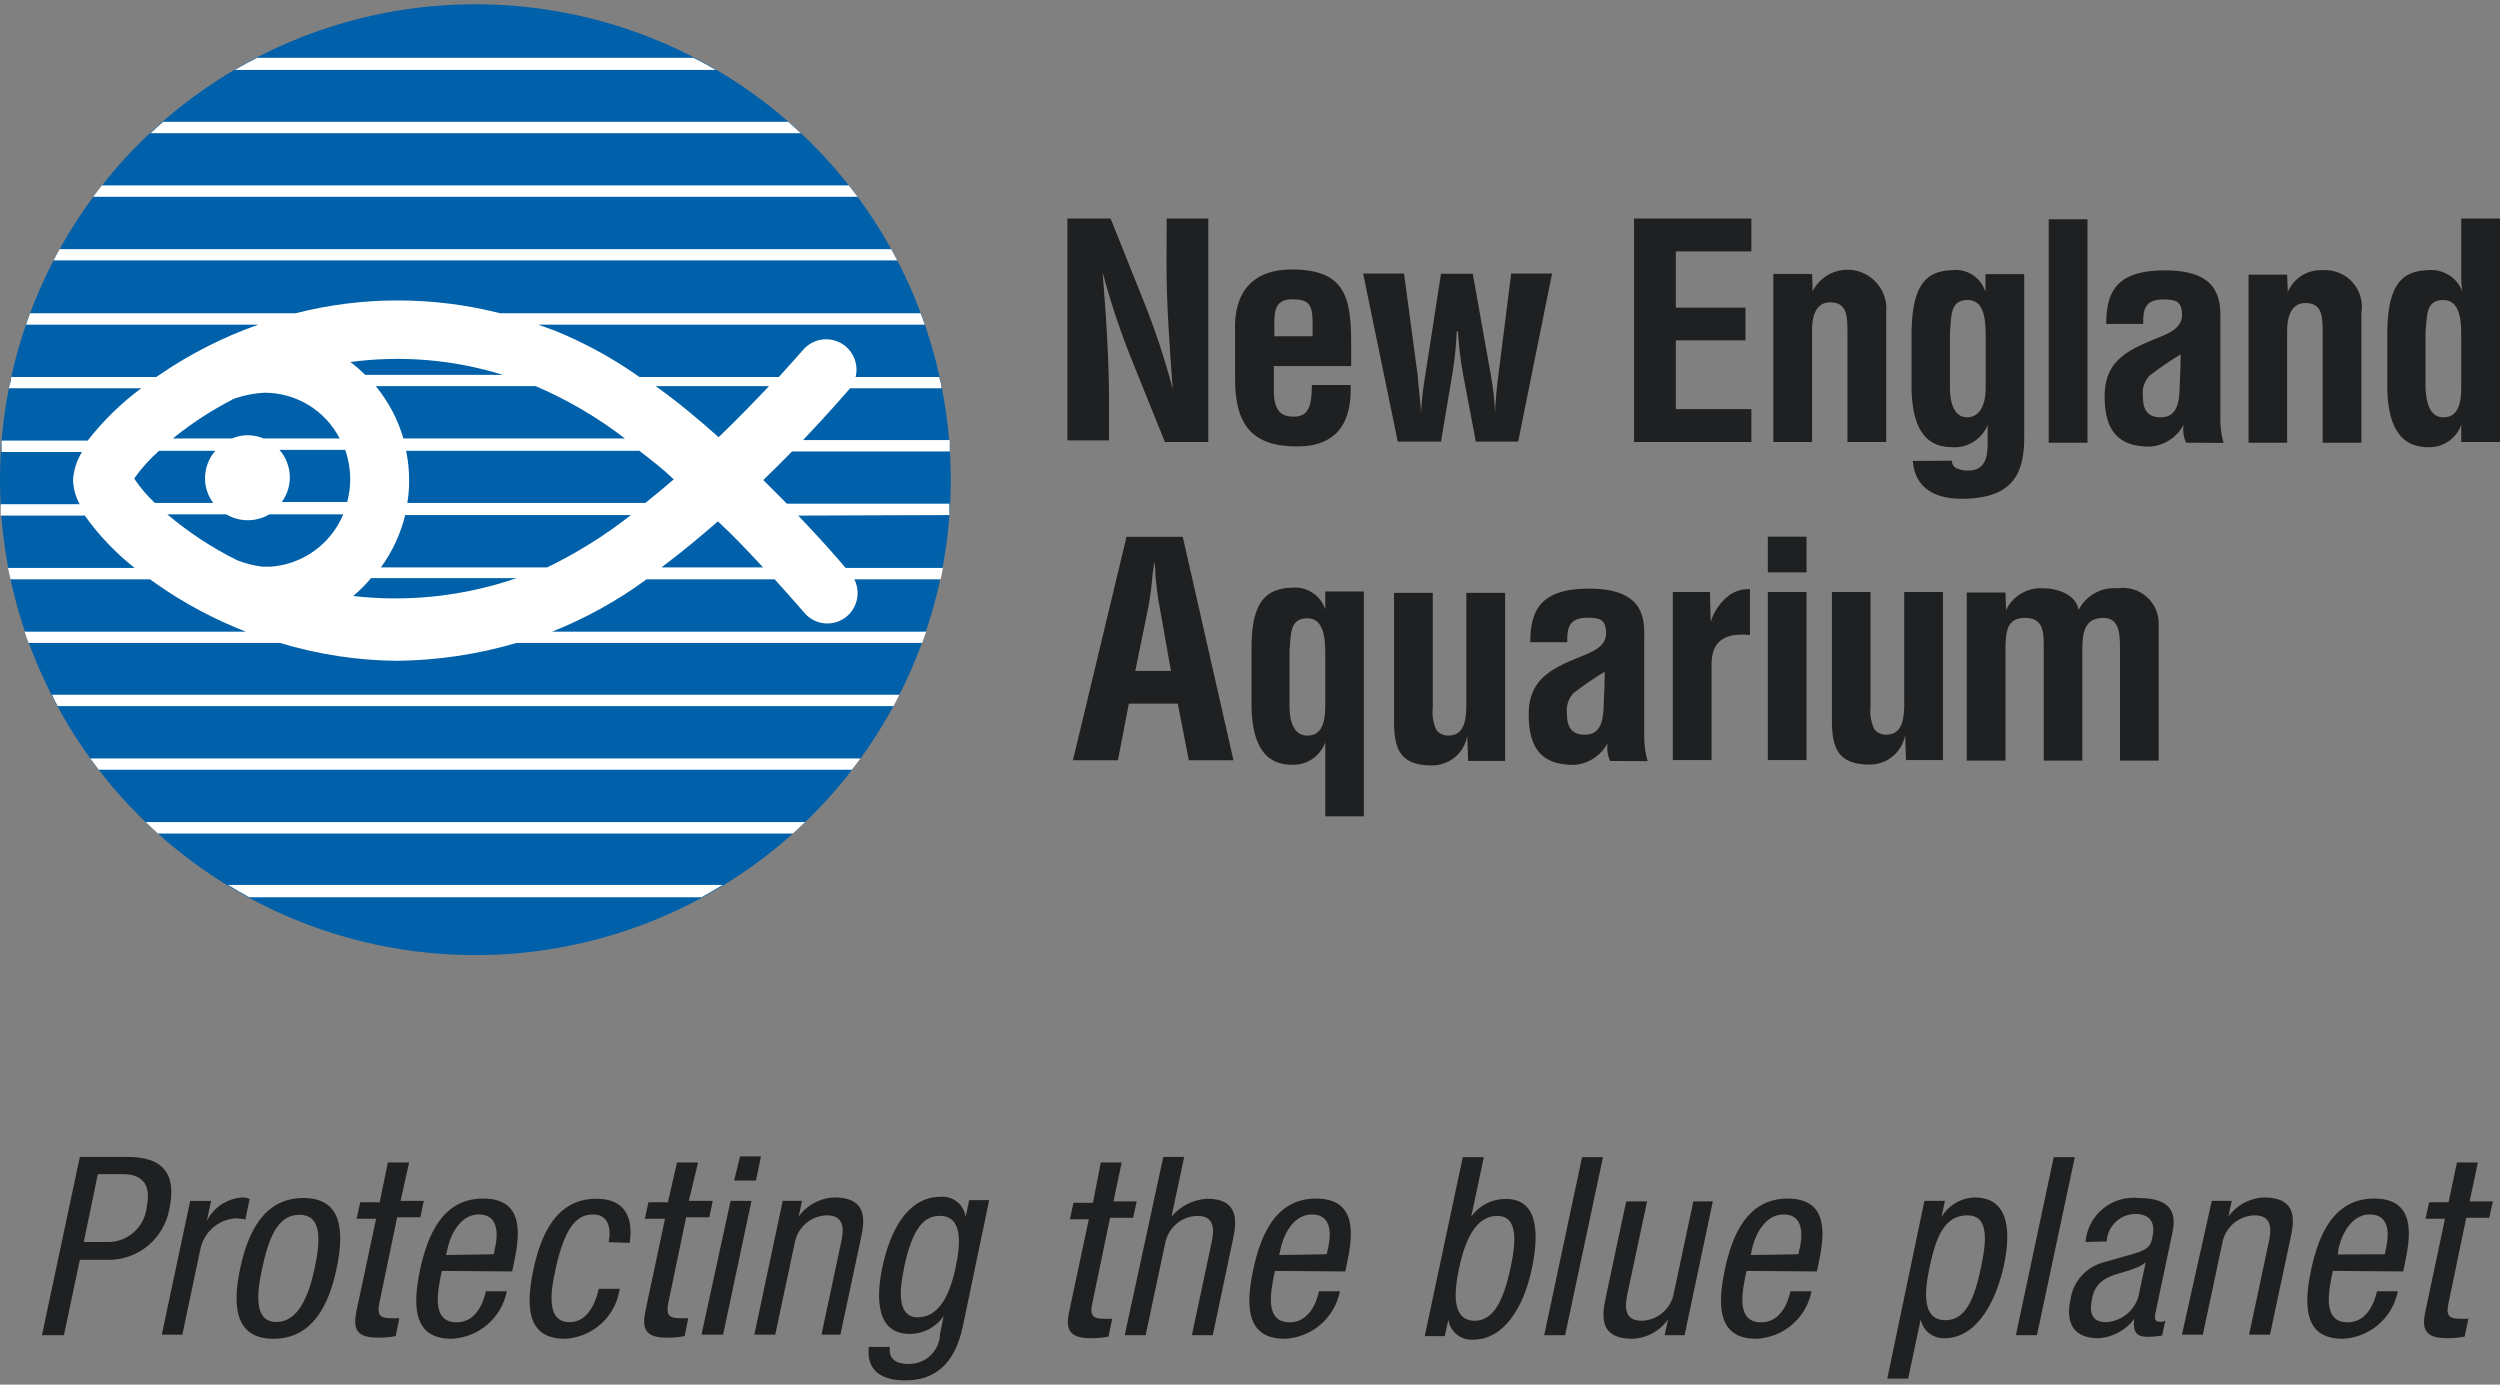 <svg width="195" height="108" viewBox="0 0 195 108" fill="none" xmlns="http://www.w3.org/2000/svg">
<rect x="0" y="0" width="195" height="108" fill="#808080" stroke="none"/>
<path d="M6.227 90.243H9.765C10.976 90.243 14.069 90.243 13.219 94.241C13.031 95.386 12.435 96.424 11.542 97.164C10.649 97.904 9.517 98.296 8.358 98.267H6.227L4.987 104.146H3.273L6.227 90.243ZM6.533 96.874H8.581C9.315 96.836 10.011 96.532 10.539 96.02C11.066 95.508 11.39 94.821 11.45 94.088C11.771 92.569 11.255 91.58 9.57 91.58H7.633L6.533 96.874Z" fill="#1F2021"/>
<path d="M14.835 93.671H16.465L16.13 95.232C16.384 94.73 16.759 94.301 17.221 93.982C17.683 93.663 18.218 93.465 18.777 93.407C19.015 93.383 19.255 93.422 19.474 93.518L19.139 95.12C18.856 95.057 18.566 95.029 18.276 95.037C17.624 95.102 17.012 95.379 16.532 95.823C16.052 96.269 15.73 96.858 15.615 97.502L14.222 104.106H12.62L14.835 93.671Z" fill="#1F2021"/>
<path d="M23.666 93.445C26.675 93.445 26.87 95.995 26.257 98.934C25.644 101.874 24.321 104.423 21.326 104.423C18.331 104.423 18.108 101.874 18.735 98.934C19.362 95.995 20.657 93.445 23.666 93.445ZM24.544 98.934C25.017 96.677 25.101 94.755 23.346 94.755C21.591 94.755 20.936 96.705 20.448 98.934C19.961 101.163 19.891 103.113 21.563 103.113C23.234 103.113 24.056 101.163 24.544 98.934Z" fill="#1F2021"/>
<path d="M30.255 90.671H31.913L31.244 93.667H33.055L32.79 94.948H30.979L29.586 101.649C29.419 102.485 29.586 102.819 30.408 102.819C30.654 102.833 30.901 102.833 31.146 102.819L30.868 104.212C30.409 104.302 29.942 104.344 29.475 104.338C27.775 104.338 27.525 103.627 27.803 102.262L29.335 95.06H27.817L28.096 93.778H29.614L30.255 90.671Z" fill="#1F2021"/>
<path d="M34.462 99.13C34.127 100.718 33.612 103.142 35.618 103.142C37.178 103.142 37.735 101.498 37.902 100.718H39.532C39.334 101.726 38.803 102.639 38.026 103.311C37.248 103.983 36.268 104.374 35.242 104.424C32.692 104.424 31.996 102.654 32.762 99.06C33.319 96.455 34.462 93.488 37.679 93.488C40.897 93.488 40.563 96.274 40.089 98.503L39.95 99.172L34.462 99.13ZM38.515 97.834L38.626 97.277C38.877 96.107 38.807 94.728 37.359 94.728C35.645 94.728 35.005 96.831 34.879 97.514L34.796 97.89L38.515 97.834Z" fill="#1F2021"/>
<path d="M47.472 96.888C47.695 95.871 47.472 94.729 46.274 94.729C45.271 94.729 44.129 95.23 43.321 99.047C43.029 100.441 42.471 103.129 44.435 103.129C45.828 103.129 46.455 101.652 46.706 100.524H48.336C48.189 101.566 47.685 102.524 46.91 103.236C46.135 103.947 45.138 104.367 44.087 104.425C41.538 104.425 40.842 102.656 41.594 99.075C42.151 96.456 43.307 93.503 46.511 93.503C49.297 93.503 49.297 95.732 49.116 96.944L47.472 96.888Z" fill="#1F2021"/>
<path d="M52.807 90.671H54.451L53.726 93.667H55.593L55.328 94.948H53.517L52.124 101.649C51.957 102.485 52.124 102.819 52.96 102.819C53.201 102.833 53.443 102.833 53.684 102.819L53.406 104.212C52.947 104.302 52.48 104.344 52.013 104.338C50.313 104.338 50.063 103.627 50.341 102.262L51.874 95.06H50.3L50.578 93.778H52.096L52.807 90.671Z" fill="#1F2021"/>
<path d="M56.986 93.669H58.616L56.401 104.103H54.715L56.986 93.669ZM57.724 90.2H59.354L58.964 92.081H57.264L57.724 90.2Z" fill="#1F2021"/>
<path d="M61.053 93.667H62.558L62.293 94.893C62.612 94.448 63.029 94.082 63.513 93.824C63.995 93.566 64.531 93.421 65.079 93.403C67.865 93.403 67.391 95.478 67.126 96.704L65.552 104.102H64.076L65.608 96.899C65.775 96.105 65.998 94.796 64.508 94.796C63.912 94.807 63.339 95.022 62.883 95.405C62.426 95.787 62.115 96.315 62 96.899L60.468 104.102H58.838L61.053 93.667Z" fill="#1F2021"/>
<path d="M75.094 103.489C74.425 106.595 72.74 107.668 70.637 107.668C69.996 107.668 67.489 107.668 67.767 105.063H69.411C69.285 106.024 69.94 106.386 70.804 106.386C71.124 106.401 71.443 106.352 71.744 106.242C72.045 106.132 72.321 105.963 72.555 105.745C72.79 105.527 72.979 105.265 73.111 104.973C73.243 104.681 73.316 104.366 73.325 104.046L73.604 102.653C73.307 103.084 72.909 103.436 72.446 103.679C71.982 103.921 71.466 104.047 70.943 104.046C67.906 104.046 68.533 100.215 68.826 98.836C69.425 96.049 70.748 93.347 73.395 93.347C73.858 93.315 74.315 93.462 74.673 93.757C75.03 94.053 75.261 94.474 75.317 94.935L75.596 93.612H77.156L75.094 103.489ZM70.511 98.933C70.149 100.619 69.954 102.75 71.584 102.75C73.214 102.75 74.063 101.065 74.523 98.933C74.983 96.802 75.038 94.837 73.283 94.837C71.765 94.837 71.041 96.439 70.497 98.933" fill="#1F2021"/>
<path d="M85.862 90.671H87.492L86.851 93.708H88.662L88.383 94.99H86.586L85.193 101.691C85.012 102.527 85.193 102.861 86.015 102.861C86.261 102.875 86.507 102.875 86.753 102.861L86.461 104.254C86.002 104.345 85.535 104.387 85.068 104.379C83.368 104.379 83.104 103.669 83.396 102.304L84.928 95.102H83.452L83.731 93.82H85.249L85.862 90.671Z" fill="#1F2021"/>
<path d="M90.737 90.243H92.367L91.378 94.896C91.722 94.485 92.147 94.149 92.626 93.909C93.105 93.669 93.629 93.531 94.164 93.503C96.838 93.503 96.407 95.579 96.142 96.805L94.596 104.146H92.966L94.498 96.944C94.665 96.15 94.888 94.84 93.398 94.84C92.802 94.851 92.229 95.066 91.773 95.449C91.316 95.832 91.005 96.359 90.891 96.944L89.358 104.146H87.728L90.737 90.243Z" fill="#1F2021"/>
<path d="M99.443 99.13C99.109 100.718 98.594 103.142 100.6 103.142C102.146 103.142 102.717 101.498 102.884 100.718H104.514C104.316 101.726 103.785 102.639 103.008 103.311C102.23 103.983 101.25 104.374 100.223 104.424C97.674 104.424 96.978 102.654 97.744 99.06C98.301 96.455 99.443 93.488 102.647 93.488C105.851 93.488 105.545 96.274 105.071 98.503L104.932 99.172L99.443 99.13ZM103.483 97.834L103.608 97.277C103.859 96.107 103.789 94.728 102.341 94.728C100.627 94.728 99.987 96.831 99.861 97.514L99.778 97.89L103.483 97.834Z" fill="#1F2021"/>
<path d="M114.097 90.258H115.741L114.752 94.911C115.057 94.475 115.464 94.121 115.937 93.878C116.411 93.636 116.936 93.512 117.468 93.518C120.254 93.518 119.933 96.82 119.474 99.007C118.847 101.946 117.315 104.495 114.905 104.495C114.445 104.525 113.992 104.381 113.633 104.092C113.274 103.803 113.037 103.39 112.969 102.935L112.69 104.217H111.13L114.097 90.258ZM115.03 103.019C116.548 103.019 117.301 101.305 117.816 98.937C118.331 96.569 118.304 94.841 116.785 94.841C115.03 94.841 114.236 96.903 113.804 98.937C113.373 100.971 113.289 103.019 115.044 103.019" fill="#1F2021"/>
<path d="M123.402 90.258H125.032L122.079 104.147H120.449L123.402 90.258Z" fill="#1F2021"/>
<path d="M131.398 104.145H129.838L130.102 102.919C129.786 103.368 129.37 103.738 128.886 103.999C128.403 104.26 127.866 104.405 127.316 104.424C124.531 104.424 125.018 102.334 125.269 101.108L126.843 93.711H128.473L126.94 100.913C126.773 101.721 126.564 103.017 128.041 103.017C128.636 103.005 129.21 102.791 129.666 102.408C130.122 102.025 130.434 101.498 130.548 100.913L132.08 93.711H133.599L131.398 104.145Z" fill="#1F2021"/>
<path d="M136.231 99.13C135.883 100.718 135.367 103.142 137.373 103.142C138.933 103.142 139.491 101.498 139.658 100.718H141.301C141.103 101.726 140.573 102.639 139.795 103.311C139.018 103.983 138.037 104.374 137.011 104.424C134.462 104.424 133.765 102.654 134.532 99.06C135.075 96.455 136.231 93.488 139.435 93.488C142.639 93.488 142.332 96.274 141.859 98.503L141.719 99.172L136.231 99.13ZM140.271 97.834L140.396 97.277C140.647 96.107 140.563 94.728 139.128 94.728C137.415 94.728 136.774 96.831 136.635 97.514L136.565 97.89L140.271 97.834Z" fill="#1F2021"/>
<path d="M150.105 93.667H151.707L151.428 94.949C151.692 94.492 152.069 94.109 152.522 93.838C152.976 93.568 153.491 93.418 154.019 93.403C156.485 93.403 156.958 95.604 156.304 98.697C155.802 101.065 154.395 104.38 151.679 104.38C151.245 104.399 150.818 104.262 150.476 103.993C150.133 103.725 149.898 103.344 149.812 102.918L148.837 107.529H147.208L150.105 93.667ZM151.762 102.973C153.281 102.973 154.019 101.385 154.548 98.697C155.036 96.398 154.98 94.796 153.462 94.796C151.651 94.796 150.996 96.509 150.495 98.891C150.063 100.911 149.979 102.973 151.721 102.973" fill="#1F2021"/>
<path d="M160.19 90.258H161.834L158.881 104.147H157.237L160.19 90.258Z" fill="#1F2021"/>
<path d="M162.67 96.874C162.711 96.372 162.853 95.883 163.087 95.436C163.322 94.99 163.643 94.595 164.033 94.275C164.423 93.956 164.873 93.718 165.357 93.576C165.84 93.433 166.348 93.39 166.849 93.448C170.024 93.448 169.634 95.356 169.384 96.443L168.158 102.266C168.06 102.684 167.977 103.102 168.478 103.102C168.624 103.112 168.77 103.078 168.896 103.004L168.645 104.174C168.323 104.228 167.997 104.261 167.67 104.272C167.044 104.272 166.277 104.272 166.472 102.879C166.143 103.315 165.724 103.675 165.243 103.935C164.763 104.194 164.232 104.347 163.687 104.383C161.736 104.383 161.096 103.213 161.5 101.346C161.6 100.666 161.897 100.03 162.355 99.517C162.813 99.005 163.412 98.638 164.077 98.463L166.417 97.794C167.684 97.432 167.81 97.097 167.935 96.22C168.06 95.342 167.684 94.687 166.542 94.687C165.986 94.698 165.454 94.913 165.046 95.29C164.637 95.668 164.382 96.182 164.327 96.735V96.833L162.67 96.874ZM167.364 98.463C166.626 99.103 165.163 99.243 164.327 99.689C164.014 99.85 163.745 100.085 163.543 100.374C163.342 100.663 163.214 100.997 163.171 101.346C162.948 102.391 163.171 103.129 164.272 103.129C164.844 103.099 165.394 102.893 165.845 102.539C166.296 102.185 166.627 101.7 166.793 101.151L167.364 98.463Z" fill="#1F2021"/>
<path d="M172.518 93.667H174.078L173.813 94.893C174.133 94.449 174.551 94.084 175.033 93.825C175.516 93.567 176.052 93.422 176.599 93.403C179.385 93.403 178.897 95.478 178.633 96.704L177.059 104.102H175.429L176.961 96.899C177.128 96.105 177.351 94.796 175.861 94.796C175.266 94.809 174.694 95.025 174.238 95.408C173.782 95.79 173.47 96.316 173.353 96.899L171.821 104.102H170.191L172.518 93.667Z" fill="#1F2021"/>
<path d="M181.962 99.13C181.628 100.718 181.112 103.142 183.118 103.142C184.678 103.142 185.235 101.498 185.403 100.718H187.032C186.834 101.726 186.304 102.639 185.526 103.311C184.749 103.983 183.768 104.374 182.742 104.424C180.193 104.424 179.496 102.654 180.263 99.06C180.82 96.455 181.962 93.488 185.18 93.488C188.397 93.488 188.063 96.274 187.59 98.503L187.45 99.172L181.962 99.13ZM186.015 97.834L186.127 97.277C186.378 96.107 186.308 94.728 184.859 94.728C183.146 94.728 182.505 96.831 182.38 97.514L182.352 97.848L186.015 97.834Z" fill="#1F2021"/>
<path d="M191.643 90.671H193.273L192.632 93.708H194.443L194.164 94.99H192.367L190.974 101.691C190.793 102.527 190.974 102.861 191.796 102.861C192.042 102.875 192.289 102.875 192.535 102.861L192.242 104.254C191.783 104.344 191.317 104.386 190.849 104.379C189.15 104.379 188.885 103.669 189.178 102.304L190.71 95.06H189.191L189.47 93.778H190.988L191.643 90.671Z" fill="#1F2021"/>
<path d="M91.002 17.047H94.247V34.475H90.862L88.327 28.192C87.408 25.921 86.631 23.594 86.001 21.227C86.112 22.62 86.252 24.431 86.349 26.2C86.447 27.969 86.502 29.683 86.502 31.076V34.349H83.257V17.047H86.628L89.163 23.386C90.08 25.657 90.852 27.983 91.475 30.351C91.35 28.777 91.239 27.078 91.141 25.406C91.043 23.734 90.988 22.062 90.988 20.502L91.002 17.047ZM96.337 25.879C96.197 22.787 97.73 21.017 100.752 21.017C104.931 21.017 105.391 23.205 105.391 26.785V28.554H99.359V30.449C99.359 32.176 100.028 32.497 100.933 32.497C102.048 32.497 102.326 31.689 102.326 30.031H105.349C105.461 32.97 104.263 34.823 101.17 34.823C97.688 34.823 96.267 33.165 96.337 29.32V25.879ZM102.382 26.228V25.085C102.382 23.692 102.006 23.344 100.794 23.344C99.29 23.344 99.401 24.5 99.401 25.684V26.228H102.382ZM116.312 29.404C116.475 30.325 116.578 31.256 116.618 32.19C116.618 31.605 116.799 29.683 116.869 29.293L117.872 21.338H121.062L118.415 34.447H115.114L114.111 29.153C113.918 28.061 113.788 26.959 113.721 25.852H113.623C113.585 26.892 113.482 27.93 113.317 28.958L112.397 34.447H109.027L106.324 21.338H109.514L110.587 29.334C110.587 29.724 110.837 31.661 110.837 32.232C110.883 31.298 110.986 30.367 111.144 29.446L112.397 21.352H114.877L116.312 29.404ZM127.455 34.475V17.047H136.607V19.61H130.715V23.999H136.147V26.548H130.715V31.912H136.607V34.475H127.455ZM141.385 22.717C141.702 22.083 142.23 21.581 142.879 21.296C143.528 21.011 144.256 20.961 144.937 21.156C145.618 21.351 146.209 21.779 146.609 22.364C147.008 22.949 147.19 23.655 147.124 24.361V34.475H144.101V25.74C144.101 24.459 143.962 23.623 142.82 23.581C141.677 23.539 141.287 24.598 141.343 25.991V34.475H138.32V21.366H141.343L141.385 22.717ZM152.25 35.938C152.247 36.058 152.278 36.177 152.34 36.28C152.402 36.384 152.491 36.468 152.598 36.523C152.89 36.656 153.21 36.718 153.531 36.704C154.813 36.704 155.036 35.687 155.036 34.656V33.151C154.814 33.697 154.424 34.158 153.924 34.468C153.423 34.779 152.837 34.922 152.25 34.879C149.687 34.879 149.185 32.58 149.102 30.491V25.74C149.185 22.146 150.3 21.129 152.25 21.073C152.817 21.003 153.39 21.134 153.869 21.445C154.349 21.756 154.702 22.226 154.869 22.773V21.38H157.891V34.085C157.891 36.76 157.153 38.905 153.016 38.905C151.024 38.905 149.367 38.153 149.199 35.952L152.25 35.938ZM153.49 23.4C152.097 23.4 152.208 24.626 152.097 25.935V30.296C152.097 31.549 152.501 32.552 153.42 32.552C154.339 32.552 154.883 31.744 154.883 30.226V26.297C154.883 25.253 154.883 23.4 153.49 23.4ZM159.8 17.103H162.823V34.531H159.8V17.103ZM170.512 34.531C170.314 34.095 170.246 33.611 170.317 33.137C170.059 33.624 169.68 34.037 169.216 34.334C168.753 34.632 168.22 34.805 167.67 34.837C165.232 34.837 164.16 33.611 164.16 30.909C164.16 27.913 166.277 27.189 168.645 26.214C169.927 25.684 170.386 25.099 170.136 24.027C169.996 23.456 169.537 23.358 168.743 23.358C167.35 23.358 167.141 24.082 167.169 25.267H164.285C164.285 22.773 165.079 21.087 168.854 21.087C173.033 21.087 173.228 23.247 173.186 24.974V32.706C173.186 33.327 173.271 33.946 173.437 34.544L170.512 34.531ZM170.094 27.635C169.253 28.149 168.439 28.707 167.656 29.306C167.462 29.516 167.315 29.765 167.226 30.037C167.137 30.309 167.108 30.597 167.141 30.881C167.141 31.884 167.447 32.552 168.534 32.552C170.317 32.552 169.927 30.296 170.066 29.042L170.094 27.635ZM178.451 22.773C178.674 22.244 179.055 21.798 179.541 21.494C180.027 21.189 180.595 21.043 181.168 21.073C181.601 21.044 182.034 21.113 182.437 21.276C182.839 21.438 183.199 21.69 183.49 22.012C183.781 22.334 183.995 22.717 184.116 23.134C184.238 23.55 184.263 23.989 184.19 24.417V34.531H181.168V25.796C181.168 24.514 181.028 23.678 179.886 23.637C178.744 23.595 178.354 24.654 178.396 26.047V34.531H175.387V21.422H178.396L178.451 22.773ZM191.977 33.137C191.787 33.669 191.431 34.124 190.962 34.438C190.493 34.751 189.936 34.906 189.372 34.879C186.823 34.879 186.28 32.552 186.21 30.463V25.726C186.28 22.118 187.422 21.129 189.372 21.073C189.944 21.017 190.518 21.15 191.006 21.452C191.494 21.754 191.87 22.209 192.075 22.745C192.008 22.363 191.975 21.976 191.977 21.589V17.047H195V34.475H191.977V33.137ZM191.977 26.297C191.977 25.253 191.977 23.4 190.584 23.4C189.191 23.4 189.317 24.626 189.191 25.935V30.296C189.261 31.549 189.581 32.552 190.584 32.552C191.587 32.552 191.977 31.744 191.977 30.226V26.297ZM83.689 59.3L87.868 41.872H92.255L96.211 59.3H92.729L91.865 54.883H88.049L87.199 59.3H83.689ZM88.55 52.334H91.336L90.458 47.375C90.291 46.567 90.222 45.773 90.124 44.965C90.124 44.575 90.124 44.171 90.013 43.809C90.013 44.171 89.915 44.575 89.887 44.965C89.822 45.773 89.715 46.577 89.567 47.375L88.55 52.334ZM106.38 63.674H103.371V57.907C103.178 58.439 102.82 58.895 102.348 59.208C101.877 59.522 101.318 59.676 100.752 59.648C98.203 59.648 97.688 57.321 97.618 55.232V50.495C97.618 46.887 98.802 45.898 100.752 45.842C101.316 45.782 101.883 45.916 102.359 46.223C102.836 46.529 103.193 46.99 103.371 47.528V46.135H106.38V63.674ZM103.371 51.136C103.371 50.091 103.371 48.225 101.978 48.225C100.585 48.225 100.697 49.464 100.585 50.76V55.134C100.585 56.388 100.975 57.377 101.978 57.377C102.981 57.377 103.371 56.569 103.371 55.065V51.136ZM114.445 57.405C114.329 58.057 113.986 58.646 113.475 59.067C112.965 59.488 112.321 59.714 111.659 59.704C109.263 59.704 108.734 58.478 108.734 56.291V46.246H111.757V55.218C111.69 55.814 111.791 56.417 112.049 56.959C112.164 57.093 112.308 57.2 112.469 57.273C112.63 57.345 112.806 57.381 112.983 57.377C114.375 57.377 114.375 55.775 114.375 54.758V46.246H117.398V59.355H114.515L114.445 57.405ZM125.589 59.355C125.391 58.919 125.323 58.436 125.394 57.962C125.137 58.45 124.758 58.863 124.294 59.161C123.831 59.459 123.298 59.631 122.747 59.662C120.309 59.662 119.237 58.436 119.237 55.733C119.237 52.738 121.354 52.014 123.722 51.039C125.004 50.509 125.463 49.924 125.213 48.852C125.073 48.28 124.614 48.183 123.82 48.183C122.427 48.183 122.218 48.907 122.246 50.091H119.362C119.362 47.612 120.156 45.912 123.931 45.912C128.11 45.912 128.305 48.085 128.249 49.799V57.53C128.253 58.153 128.342 58.771 128.514 59.369L125.589 59.355ZM125.171 52.39C124.328 52.901 123.514 53.459 122.733 54.062C122.539 54.271 122.392 54.52 122.303 54.792C122.214 55.064 122.185 55.352 122.218 55.636C122.218 56.639 122.524 57.307 123.611 57.307C125.394 57.307 125.004 55.065 125.143 53.797L125.171 52.39ZM133.431 48.503C133.653 47.791 134.062 47.151 134.615 46.65C134.865 46.413 135.16 46.228 135.484 46.108C135.807 45.989 136.151 45.936 136.496 45.954V49.534C134.824 49.367 133.543 49.785 133.501 51.707V59.286H130.478V46.177H133.375L133.431 48.503ZM137.889 46.177H140.911V59.286H137.889V46.177ZM137.889 41.858H140.911V44.644H137.889V41.858ZM148.6 57.335C148.485 57.987 148.141 58.576 147.63 58.997C147.12 59.419 146.476 59.644 145.815 59.634C143.419 59.634 142.889 58.408 142.889 56.221V46.177H145.898V55.148C145.836 55.746 145.942 56.349 146.205 56.89C146.319 57.025 146.462 57.132 146.624 57.205C146.785 57.277 146.961 57.312 147.138 57.307C148.531 57.307 148.531 55.706 148.531 54.688V46.177H151.553V59.286H148.67L148.6 57.335ZM156.471 47.584C156.727 47.048 157.136 46.6 157.647 46.298C158.158 45.995 158.747 45.851 159.34 45.884C160.454 45.884 161.945 46.358 162.126 47.584C162.407 47.029 162.848 46.57 163.391 46.267C163.935 45.964 164.557 45.831 165.177 45.884C165.576 45.824 165.984 45.85 166.371 45.963C166.759 46.076 167.118 46.271 167.423 46.536C167.727 46.801 167.971 47.13 168.136 47.498C168.302 47.867 168.385 48.267 168.38 48.67V59.328H165.358V50.481C165.358 49.297 165.246 48.127 163.965 48.197C162.683 48.266 162.419 49.172 162.419 50.704V59.328H159.41V50.314C159.41 49.158 159.312 48.183 157.919 48.197C156.526 48.211 156.429 49.269 156.429 50.704V59.328H153.406V46.218H156.429L156.471 47.584Z" fill="#1F2021"/>
<path d="M74.161 37.416C74.161 44.751 71.986 51.92 67.912 58.019C63.837 64.117 58.046 68.87 51.271 71.677C44.495 74.484 37.039 75.218 29.846 73.787C22.654 72.357 16.046 68.825 10.861 63.638C5.675 58.452 2.143 51.844 0.713 44.651C-0.718 37.457 0.016 30.001 2.823 23.225C5.629 16.448 10.382 10.657 16.48 6.582C22.578 2.507 29.747 0.332 37.081 0.332C41.95 0.33 46.773 1.288 51.273 3.151C55.772 5.014 59.861 7.746 63.304 11.19C66.748 14.633 69.479 18.722 71.342 23.222C73.205 27.723 74.163 32.546 74.161 37.416Z" fill="#0060A9"/>
<path d="M69.522 19.433H4.652C4.485 19.725 4.332 20.018 4.179 20.31H69.982C69.829 20.018 69.675 19.725 69.508 19.433" fill="white"/>
<path d="M66.207 14.459H7.954C7.717 14.751 7.494 15.058 7.271 15.35H66.889C66.653 15.058 66.444 14.751 66.207 14.459Z" fill="white"/>
<path d="M54.089 4.509H20.059C19.474 4.801 18.889 5.122 18.317 5.456H55.83C55.273 5.122 54.674 4.801 54.089 4.509Z" fill="white"/>
<path d="M61.485 9.5H12.732C12.397 9.793 12.063 10.085 11.743 10.392H62.46L61.485 9.5Z" fill="white"/>
<path d="M19.446 69.986H54.715C55.273 69.679 55.816 69.359 56.373 69.025H17.788C18.331 69.359 18.875 69.679 19.446 69.986Z" fill="white"/>
<path d="M74.049 40.175C74.049 39.883 74.049 39.59 74.049 39.284H61.374C60.798 38.699 60.185 38.086 59.535 37.445C60.343 36.665 61.095 35.912 61.778 35.216H74.077C74.077 34.909 74.077 34.617 74.077 34.324H62.641C64.758 32.095 66.138 30.479 66.305 30.284H73.437C73.437 29.992 73.311 29.685 73.255 29.407H66.737C66.865 28.891 66.817 28.347 66.599 27.862C66.381 27.377 66.006 26.979 65.535 26.733C65.064 26.487 64.524 26.407 64.001 26.505C63.479 26.603 63.005 26.875 62.655 27.275C62.655 27.275 61.917 28.125 60.747 29.407H49.882C47.821 27.951 45.602 26.736 43.265 25.785L41.984 25.325H72.127C72.03 25.018 71.918 24.74 71.807 24.433H39.003C33.77 23.101 28.286 23.101 23.053 24.433H2.354C2.243 24.74 2.131 25.018 2.034 25.325H20.142C17.436 26.28 14.866 27.582 12.495 29.198L12.188 29.407H0.878C0.878 29.685 0.752 29.992 0.696 30.284H11.018C9.446 31.449 8.04 32.822 6.839 34.366H0.125C0.125 34.658 0.125 34.951 0.125 35.258H6.394C5.98 35.921 5.741 36.678 5.697 37.459C5.724 38.112 5.901 38.751 6.213 39.325H0.056C0.056 39.632 0.056 39.924 0.056 40.217H6.616C7.71 41.757 9.019 43.131 10.503 44.299H0.627C0.696 44.605 0.738 44.898 0.822 45.19H11.715L12.216 45.553C14.381 47.066 16.719 48.315 19.181 49.272H1.922C2.02 49.565 2.117 49.857 2.229 50.15H21.841C24.805 51.048 27.883 51.517 30.979 51.543C34.13 51.508 37.261 51.039 40.284 50.15H71.932L72.239 49.272H43.056C45.677 48.231 48.153 46.86 50.425 45.19H60.426C61.819 46.723 62.683 47.74 62.725 47.781C62.922 48.019 63.165 48.216 63.438 48.36C63.712 48.504 64.011 48.593 64.319 48.621C64.627 48.65 64.937 48.617 65.233 48.526C65.528 48.434 65.802 48.285 66.04 48.088C66.452 47.743 66.735 47.269 66.844 46.743C66.953 46.217 66.88 45.67 66.639 45.19H73.367C73.437 44.898 73.492 44.605 73.548 44.299H65.957C65.344 43.56 64.034 42.07 62.265 40.217L74.049 40.175ZM52.556 37.389C51.832 38.011 51.094 38.624 50.341 39.228H31.773C31.869 38.643 31.916 38.051 31.913 37.459C31.913 36.686 31.833 35.916 31.676 35.16H49.868C50.787 35.87 51.679 36.553 52.556 37.389ZM27.316 37.389C27.316 37.987 27.236 38.582 27.079 39.158H21.981C22.417 38.56 22.636 37.832 22.603 37.093C22.57 36.353 22.287 35.647 21.8 35.09H26.926C27.184 35.829 27.316 36.606 27.316 37.389ZM59.981 30.117C58.908 31.259 57.571 32.639 56.053 34.101C54.492 32.708 52.835 31.315 51.135 30.117H59.981ZM27.33 28.236C31.321 27.704 35.38 28.046 39.226 29.239H28.486C28.124 28.879 27.737 28.544 27.33 28.236ZM41.775 30.117C44.259 31.178 46.599 32.55 48.739 34.199H31.467C31.03 32.706 30.296 31.318 29.308 30.117H41.775ZM18.095 31.162C18.916 30.852 19.781 30.673 20.657 30.633C21.863 30.636 23.046 30.97 24.075 31.599C25.104 32.228 25.941 33.127 26.494 34.199H20.56C20.17 34.034 19.751 33.949 19.327 33.949C18.904 33.949 18.485 34.034 18.095 34.199H13.484C14.926 33.029 16.485 32.011 18.136 31.162M10.489 37.291C11.045 36.509 11.69 35.794 12.411 35.16H16.799C16.278 35.753 15.991 36.516 15.991 37.305C15.99 37.999 16.215 38.674 16.632 39.228H12.077C11.48 38.666 10.948 38.04 10.489 37.361M18.498 43.7C16.546 42.73 14.717 41.528 13.052 40.119H17.649C18.157 40.42 18.737 40.578 19.327 40.578C19.918 40.578 20.497 40.42 21.006 40.119H26.773C26.301 41.257 25.522 42.241 24.523 42.962C23.525 43.683 22.346 44.112 21.117 44.201H20.448C19.78 44.115 19.125 43.946 18.498 43.7ZM27.553 46.486C28.055 46.061 28.521 45.595 28.946 45.093H40.298C36.193 46.506 31.824 46.982 27.511 46.486M51.595 44.257C53.113 43.115 54.604 41.889 55.997 40.663C57.39 41.958 58.518 43.184 59.521 44.257H51.595ZM42.638 44.257H29.712C30.602 43.032 31.246 41.646 31.606 40.175H49.213C47.188 41.765 44.997 43.134 42.68 44.257" fill="white"/>
<path d="M12.314 65.013H61.847C62.168 64.72 62.488 64.427 62.795 64.121H11.367C11.673 64.427 11.993 64.72 12.314 65.013Z" fill="white"/>
<path d="M7.703 60.04H66.444C66.676 59.752 66.899 59.459 67.113 59.162H7.048L7.703 60.04Z" fill="white"/>
<path d="M4.458 55.08H69.69C69.857 54.788 70.01 54.495 70.15 54.189H4.054C4.193 54.495 4.346 54.788 4.499 55.08" fill="white"/>
</svg>